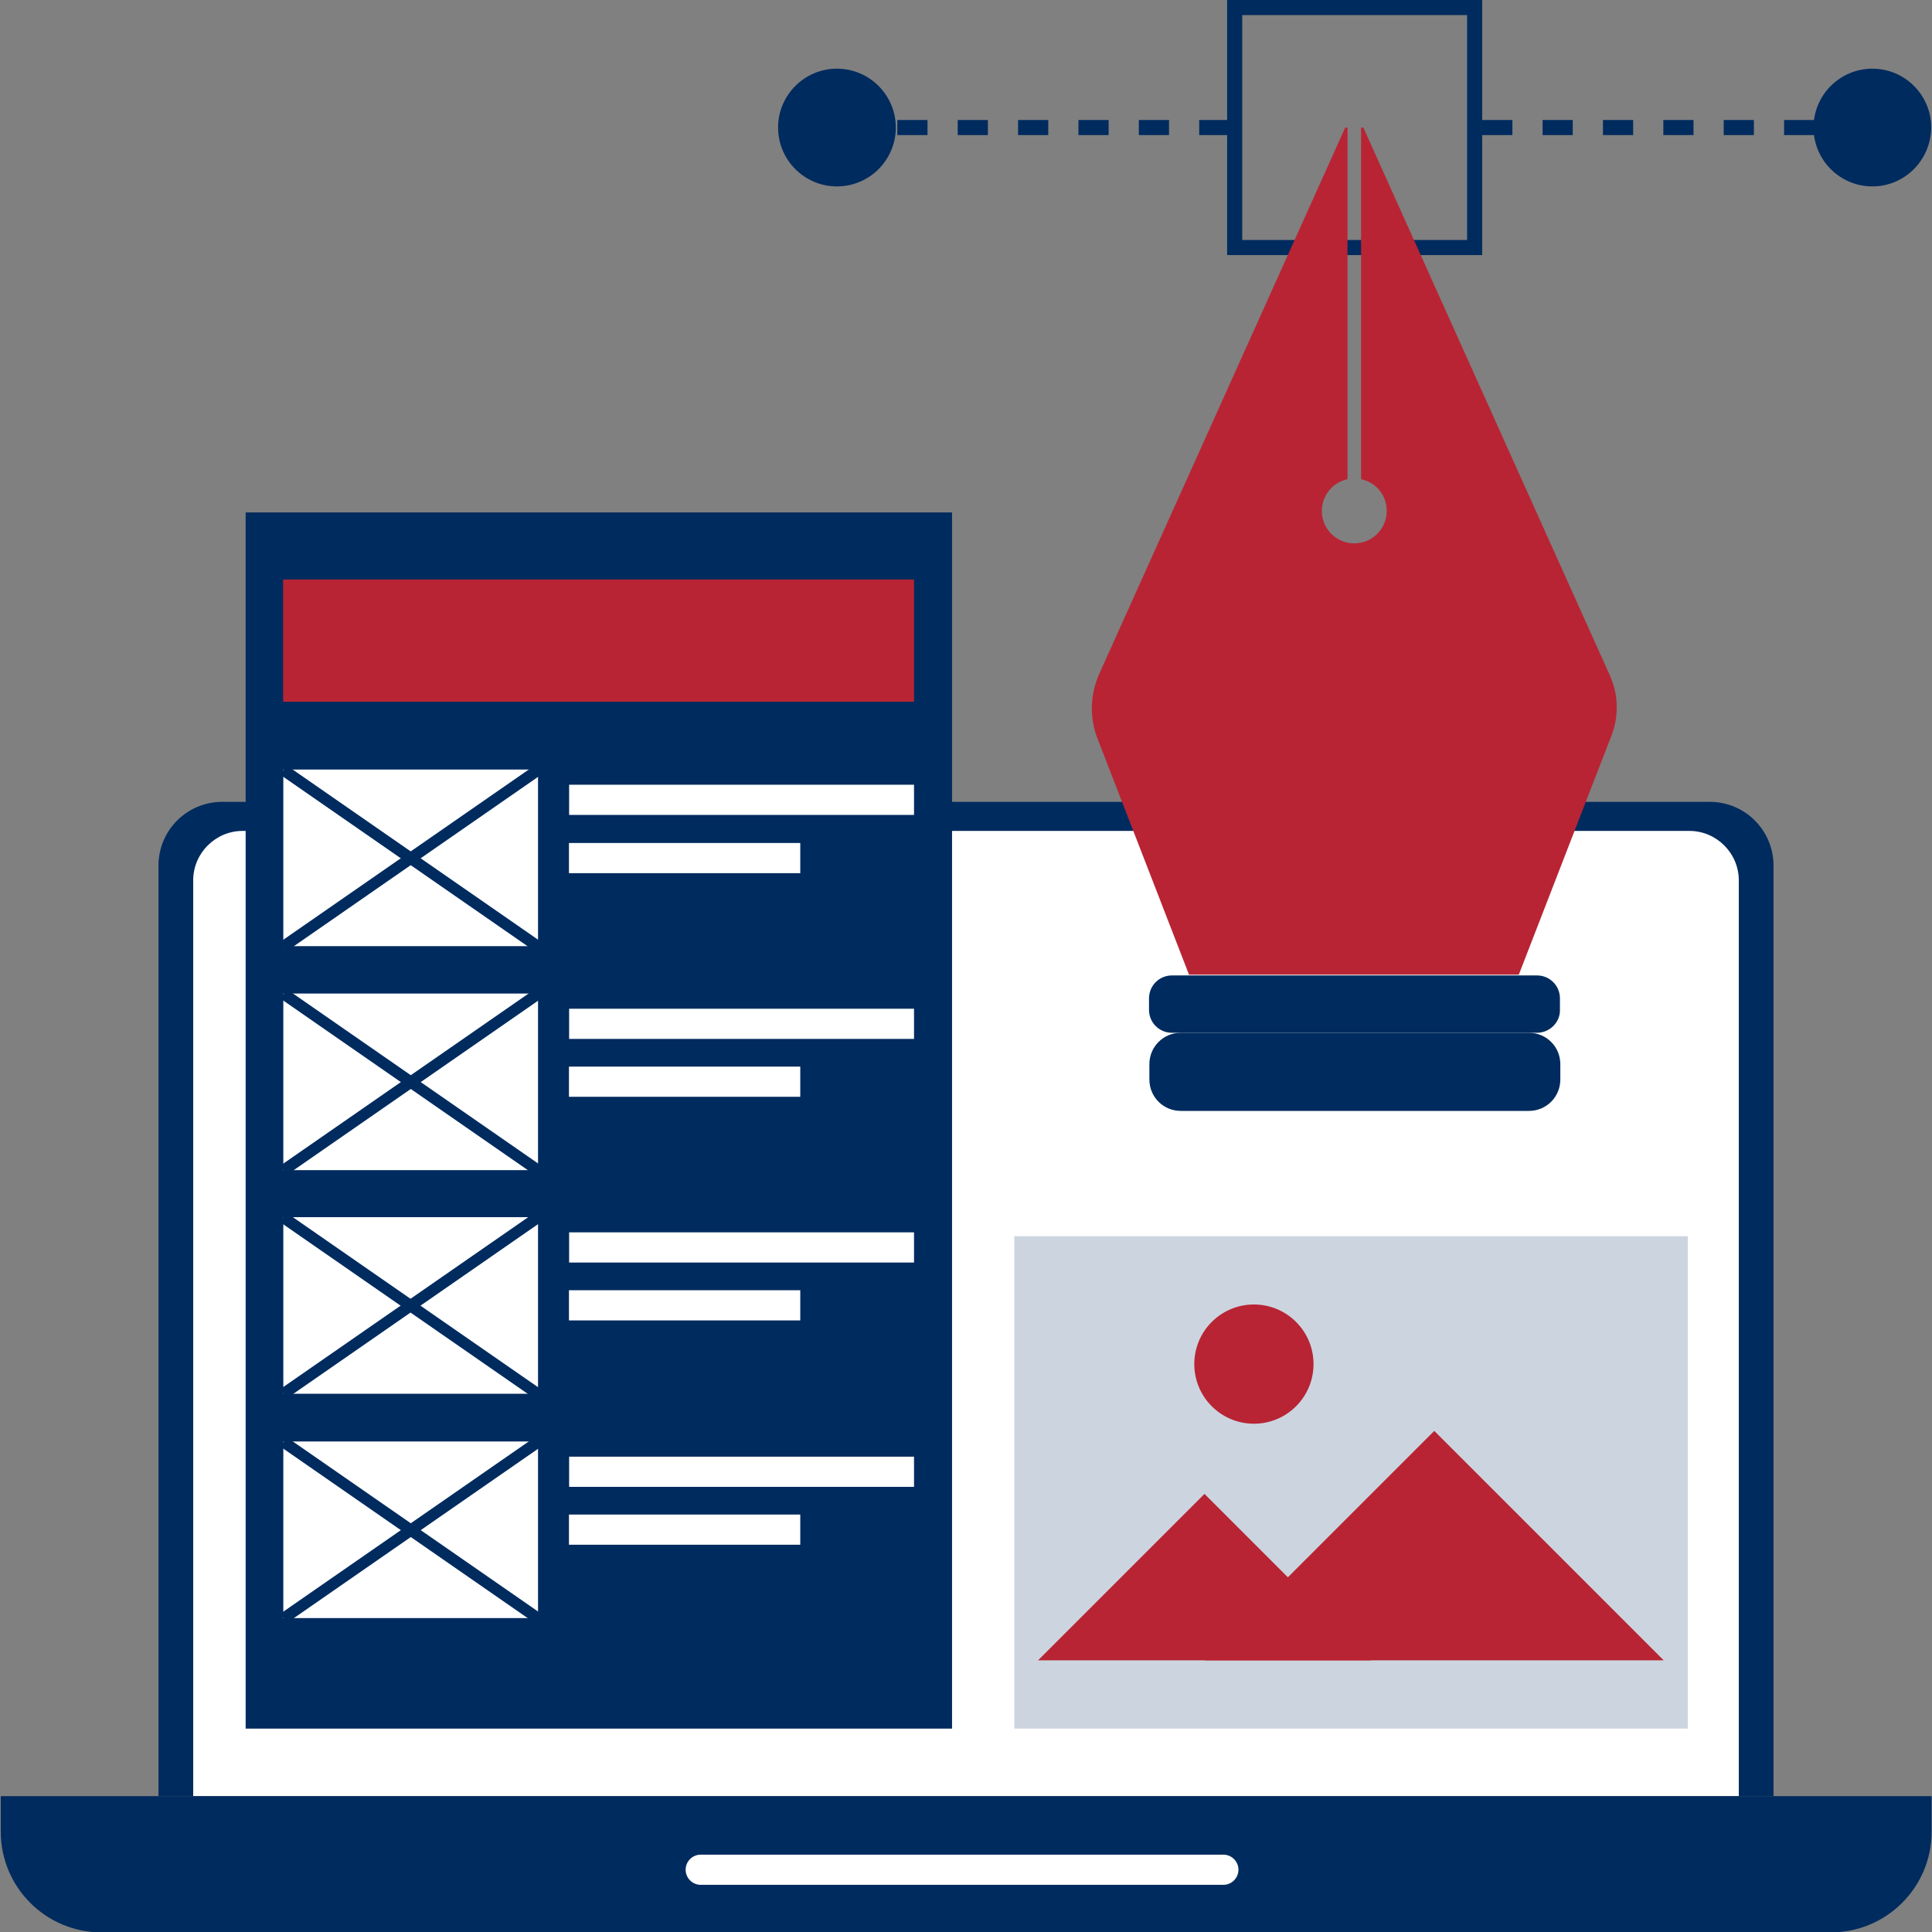 <?xml version="1.0" encoding="utf-8"?>
<!-- Generator: Adobe Illustrator 22.1.0, SVG Export Plug-In . SVG Version: 6.00 Build 0)  -->
<svg version="1.1" id="Layer_1" xmlns="http://www.w3.org/2000/svg" xmlns:xlink="http://www.w3.org/1999/xlink" x="0px" y="0px"
	 viewBox="0 0 512 512" style="enable-background:new 0 0 512 512;" xml:space="preserve">
<rect x="0" y="0" width="512" height="512" fill="#808080" stroke="none"/>
<style type="text/css">
	.st0{fill:#002B5E;}
	.st1{fill:#FFFFFF;}
	.st2{fill:#B82434;}
	.st3{fill:none;stroke:#002B5E;stroke-width:4;stroke-miterlimit:10;stroke-dasharray:8;}
	.st4{fill:#CCD5DF;}
</style>
<g>
	<g>
		<path class="st0" d="M470.1,476H42V229.4c0-9.4,7.6-16.9,16.9-16.9h394.2c9.4,0,16.9,7.6,16.9,16.9V476z"/>
		<path class="st1" d="M460.9,476H51.2V233.3c0-7.2,5.9-13.1,13.1-13.1h383.4c7.2,0,13.1,5.9,13.1,13.1V476z"/>
		<path class="st0" d="M511.9,476H0.2v9.4c0,14.7,11.9,26.7,26.7,26.7h458.3c14.7,0,26.7-11.9,26.7-26.7V476z"/>
	</g>
	<path class="st1" d="M324.2,499.5H185.7c-2.2,0-4-1.8-4-4l0,0c0-2.2,1.8-4,4-4h138.5c2.2,0,4,1.8,4,4l0,0
		C328.2,497.7,326.4,499.5,324.2,499.5z"/>
	<g>
		<path class="st0" d="M388.8,4v59.6h-59.6V4H388.8 M392.8,0h-67.6v67.6h67.6V0L392.8,0z"/>
	</g>
	<path class="st0" d="M221.8,49.4L221.8,49.4c-8.6,0-15.6-7-15.6-15.6v0c0-8.6,7-15.6,15.6-15.6h0c8.6,0,15.6,7,15.6,15.6v0
		C237.4,42.4,230.4,49.4,221.8,49.4z"/>
	<path class="st0" d="M496.2,49.4L496.2,49.4c-8.6,0-15.6-7-15.6-15.6v0c0-8.6,7-15.6,15.6-15.6h0c8.6,0,15.6,7,15.6,15.6v0
		C511.7,42.4,504.8,49.4,496.2,49.4z"/>
	<g>
		<path class="st2" d="M426.5,178.7L361.3,33.8h-0.6V127c3.9,0.8,6.8,4.2,6.8,8.4c0,4.7-3.8,8.6-8.6,8.6c-4.7,0-8.6-3.8-8.6-8.6
			c0-4.1,2.9-7.6,6.8-8.4V33.8h-0.6l-65.2,144.8c-2.4,5.4-2.6,11.5-0.5,17l24.3,62.7h87.4l24.3-62.7
			C429.1,190.2,429,184,426.5,178.7z"/>
		<path class="st0" d="M407.3,273.7h-96.7c-3.4,0-6.1-2.7-6.1-6.1v-3c0-3.4,2.7-6.1,6.1-6.1h96.7c3.4,0,6.1,2.7,6.1,6.1v3
			C413.5,270.9,410.7,273.7,407.3,273.7z"/>
		<path class="st0" d="M405.2,294.4h-92.3c-4.6,0-8.3-3.7-8.3-8.3V282c0-4.6,3.7-8.3,8.3-8.3h92.3c4.6,0,8.3,3.7,8.3,8.3v4.1
			C413.5,290.7,409.8,294.4,405.2,294.4z"/>
	</g>
	<line class="st3" x1="392.8" y1="33.8" x2="502.2" y2="33.8"/>
	<line class="st3" x1="221.8" y1="33.8" x2="331.2" y2="33.8"/>
	<g>
		<rect x="65.1" y="135.8" class="st0" width="187.2" height="322.3"/>
		
			<rect x="75.1" y="153.6" transform="matrix(-1 -1.224647e-16 1.224647e-16 -1 317.327 339.576)" class="st2" width="167.2" height="32.4"/>
		
			<rect x="150.9" y="208" transform="matrix(-1 -1.224647e-16 1.224647e-16 -1 393.125 423.962)" class="st1" width="91.4" height="8"/>
		
			<rect x="150.9" y="223.3" transform="matrix(-1 -1.224647e-16 1.224647e-16 -1 362.98 454.701)" class="st1" width="61.3" height="8"/>
		
			<rect x="75.1" y="204" transform="matrix(-1 -1.224647e-16 1.224647e-16 -1 217.682 454.739)" class="st1" width="67.5" height="46.8"/>
		
			<rect x="67.7" y="225.9" transform="matrix(0.822 -0.57 0.57 0.822 -110.132 102.494)" class="st0" width="82.2" height="3"/>
		
			<rect x="107.3" y="186.3" transform="matrix(0.57 -0.822 0.822 0.57 -140.034 187.31)" class="st0" width="3" height="82.2"/>
		
			<rect x="150.9" y="267.2" transform="matrix(-1 -1.224647e-16 1.224647e-16 -1 393.125 542.524)" class="st1" width="91.4" height="8"/>
		
			<rect x="150.9" y="282.6" transform="matrix(-1 -1.224647e-16 1.224647e-16 -1 362.98 573.262)" class="st1" width="61.3" height="8"/>
		
			<rect x="75.1" y="263.2" transform="matrix(-1 -1.224647e-16 1.224647e-16 -1 217.682 573.3)" class="st1" width="67.5" height="46.8"/>
		
			<rect x="67.7" y="285.2" transform="matrix(0.822 -0.57 0.57 0.822 -143.901 113.052)" class="st0" width="82.2" height="3"/>
		
			<rect x="107.3" y="245.6" transform="matrix(0.57 -0.822 0.822 0.57 -188.757 212.823)" class="st0" width="3" height="82.2"/>
		
			<rect x="150.9" y="326.5" transform="matrix(-1 -1.224647e-16 1.224647e-16 -1 393.125 661.085)" class="st1" width="91.4" height="8"/>
		
			<rect x="150.9" y="341.9" transform="matrix(-1 -1.224647e-16 1.224647e-16 -1 362.98 691.824)" class="st1" width="61.3" height="8"/>
		
			<rect x="75.1" y="322.5" transform="matrix(-1 -1.224647e-16 1.224647e-16 -1 217.682 691.862)" class="st1" width="67.5" height="46.8"/>
		
			<rect x="67.7" y="344.4" transform="matrix(0.822 -0.57 0.57 0.822 -177.669 123.61)" class="st0" width="82.2" height="3"/>
		
			<rect x="107.3" y="304.8" transform="matrix(0.57 -0.822 0.822 0.57 -237.48 238.336)" class="st0" width="3" height="82.2"/>
		
			<rect x="150.9" y="385.9" transform="matrix(-1 -1.224647e-16 1.224647e-16 -1 393.125 779.933)" class="st1" width="91.4" height="8"/>
		
			<rect x="150.9" y="401.3" transform="matrix(-1 -1.224647e-16 1.224647e-16 -1 362.98 810.671)" class="st1" width="61.3" height="8"/>
		
			<rect x="75.1" y="381.9" transform="matrix(-1 -1.224647e-16 1.224647e-16 -1 217.682 810.709)" class="st1" width="67.5" height="46.8"/>
		
			<rect x="67.7" y="403.9" transform="matrix(0.822 -0.57 0.57 0.822 -211.519 134.193)" class="st0" width="82.2" height="3"/>
		
			<rect x="107.3" y="364.3" transform="matrix(0.57 -0.822 0.822 0.57 -286.32 263.91)" class="st0" width="3" height="82.2"/>
	</g>
	<g>
		<rect x="268.8" y="327.6" class="st4" width="178.5" height="130.5"/>
		<g>
			<g>
				<polygon class="st2" points="275.1,440 319.2,395.9 363.3,440 				"/>
				<polygon class="st2" points="319.3,440 380.1,379.2 440.9,440 				"/>
				<circle class="st2" cx="332.3" cy="361.5" r="15.8"/>
			</g>
		</g>
	</g>
</g>
</svg>
